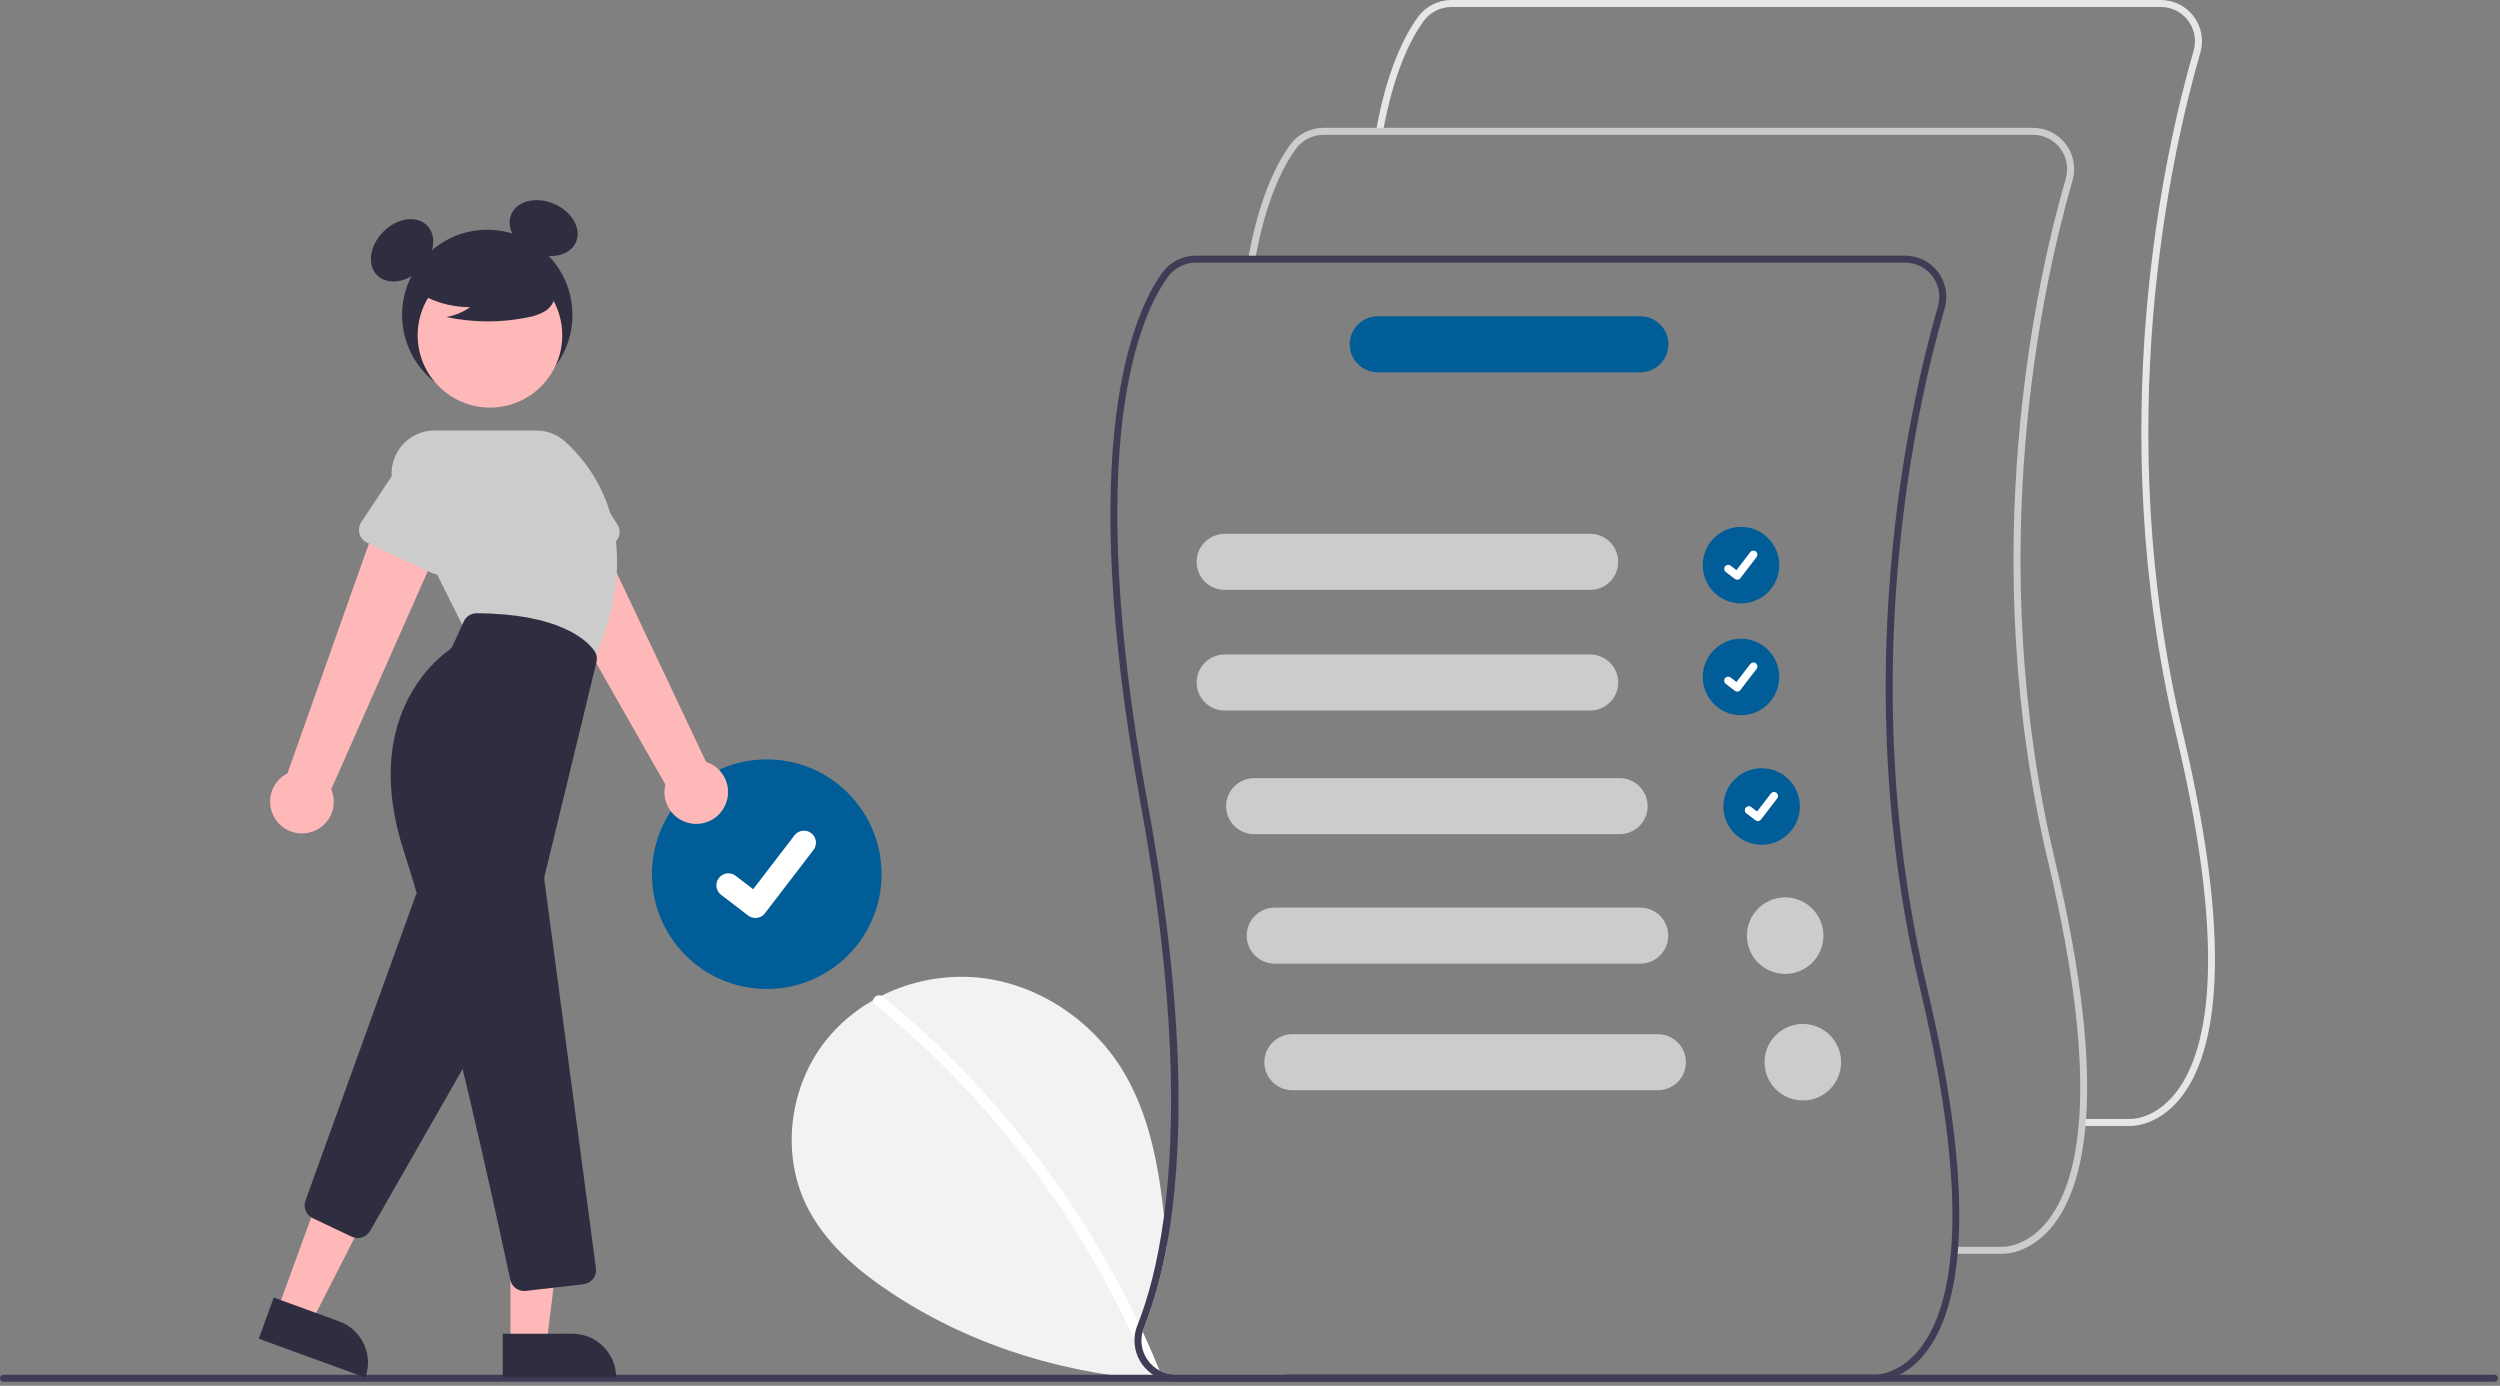 <svg xmlns="http://www.w3.org/2000/svg" width="267" height="148" viewBox="0 0 267 148">
    <rect x="0" y="0" width="267" height="148" fill="#808080" stroke="none"/>
    <g fill="none" fill-rule="evenodd">
        <g fill-rule="nonzero">
            <g transform="translate(-587 -278) translate(587 278)">
                <path fill="#F2F2F2" d="M137.279 146.815c-4.218.621-8.486.828-12.744.616-10.267-.519-20.364-3.505-28.993-9.12-3.826-2.489-7.475-5.548-9.456-9.656-2.688-5.58-1.748-12.643 2.09-17.503 1.4-1.753 3.123-3.222 5.074-4.329.29-.163.585-.32.884-.471 3.252-1.636 6.904-2.304 10.524-1.927 6.155.672 11.836 4.432 15.117 9.685 2.924 4.684 3.942 10.21 4.543 15.749.113 1.043.21 2.09.305 3.13-.523 3.015-1.346 5.97-2.455 8.821-.057.14-.103.282-.139.428.629 1.364 1.227 2.741 1.795 4.13.534.29 1.132.442 1.739.44h11.69l.026.007z"/>
                <path fill="#FFF" d="M123.582 147.082c-.156.07-.334.074-.494.011-.16-.062-.287-.186-.355-.344-.05-.12-.097-.239-.147-.358-.453-1.1-.928-2.19-1.424-3.27-6.359-13.927-15.844-26.201-27.717-35.867-.138-.098-.213-.263-.195-.43.035-.193.156-.358.328-.45.172-.092.377-.1.556-.022.047.021.091.049.132.081 5.08 4.138 9.74 8.765 13.913 13.816 4.174 5.046 7.849 10.485 10.974 16.24.852 1.571 1.66 3.165 2.427 4.78.15.321.302.645.45.969.628 1.364 1.226 2.741 1.794 4.13l.029.07c.058.12.062.26.01.383-.052.124-.154.219-.28.261z"/>
                <circle cx="81.89" cy="93.363" r="12.26" fill="#015D97"/>
                <path fill="#FFF" d="M80.674 98.04c-.275 0-.544-.09-.765-.255l-.013-.01-2.881-2.206c-.364-.278-.55-.729-.492-1.182.06-.454.357-.841.78-1.017.422-.175.906-.111 1.269.167l1.866 1.43 4.41-5.75c.206-.27.512-.446.848-.49.337-.045.677.046.946.253l-.027.037.028-.037c.56.43.666 1.234.237 1.795l-5.187 6.765c-.243.316-.62.5-1.019.5z"/>
                <path fill="#3F3D56" d="M266.409 147.57H.374c-.206 0-.373-.168-.373-.374s.167-.374.373-.374H266.41c.206 0 .373.168.373.374s-.167.374-.373.374z"/>
                <circle cx="52.04" cy="33.637" r="9.097" fill="#2F2E41"/>
                <ellipse cx="42.942" cy="26.736" fill="#2F2E41" rx="3.764" ry="2.823" transform="rotate(-45 42.942 26.736)"/>
                <ellipse cx="58.06" cy="24.364" fill="#2F2E41" rx="2.823" ry="3.764" transform="rotate(-66.87 58.06 24.364)"/>
                <path fill="#FFB8B8" d="M77.372 86.16c.465-.885.515-1.93.136-2.854-.38-.925-1.15-1.634-2.102-1.937L62.261 53.562l-6.013 4.216L71.06 83.786c-.411 1.67.492 3.385 2.102 3.99 1.61.606 3.419-.088 4.21-1.616z"/>
                <path fill="#CCC" d="M65.276 58.201l-6.981 3.122c-.402.18-.863.176-1.261-.011-.399-.187-.697-.538-.815-.962l-2.06-7.342c-.933-2.12.025-4.598 2.144-5.538 2.119-.94 4.599.012 5.545 2.128l4.087 6.407c.236.371.3.827.173 1.249-.126.422-.43.767-.832.947z"/>
                <path fill="#FFB8B8" d="M33.034 88.917c.973-.226 1.796-.872 2.248-1.764.452-.891.485-1.937.092-2.856l12.449-28.125-7.122-1.794-9.997 28.21c-1.534.781-2.24 2.585-1.646 4.2.594 1.614 2.302 2.529 3.976 2.129zM29.64 139.897L33.261 141.215 40.07 127.875 34.726 125.929z"/>
                <path fill="#2F2E41" d="M28.075 140.51h12.112v4.68h-7.433c-2.584 0-4.68-2.095-4.68-4.68z" transform="rotate(-159.993 34.13 142.85)"/>
                <path fill="#2F2E41" d="M38.206 132.22c-.223 0-.442-.05-.643-.144l-4.162-1.972c-.707-.332-1.044-1.149-.776-1.882l11.746-32.526c.198-.55.696-.936 1.277-.993.582-.056 1.145.227 1.445.729l6.213 10.353c.281.47.287 1.055.016 1.53L39.526 131.46c-.272.471-.776.762-1.32.76z"/>
                <circle cx="52.328" cy="35.809" r="7.721" fill="#FFB8B8"/>
                <path fill="#CCC" d="M63.251 70.912l-13.67-3.759-7.271-14.542c-.71-1.42-.635-3.107.2-4.458.835-1.35 2.31-2.173 3.898-2.173h10.876c1.13 0 2.219.416 3.06 1.17C63.26 49.764 69.39 57.3 63.31 70.781l-.059.131z"/>
                <path fill="#CCC" d="M46.138 61.202L39.21 57.96c-.398-.187-.696-.538-.815-.962-.12-.424-.048-.878.195-1.246l4.209-6.357c.995-2.093 3.496-2.987 5.592-1.998 2.097.988 2.998 3.487 2.015 5.586l-2.177 7.282c-.126.421-.43.767-.832.947-.401.18-.862.176-1.26-.01z"/>
                <path fill="#FFB8B8" d="M54.517 143.542L58.371 143.542 60.205 128.677 54.516 128.677z"/>
                <path fill="#2F2E41" d="M53.692 142.441h12.112v4.68H58.37c-2.584 0-4.68-2.095-4.68-4.68z" transform="rotate(179.997 59.748 144.78)"/>
                <path fill="#2F2E41" d="M55.973 137.878c-.715 0-1.332-.5-1.477-1.2-1.108-5.219-6.861-31.954-11.352-45.725-4.569-14.01 3.212-20.392 4.818-21.53.172-.12.307-.284.394-.475l1.167-2.567c.247-.54.788-.888 1.383-.888h.009c8.748.052 11.689 2.81 12.547 3.993.256.357.343.808.237 1.234l-5.535 22.836c-.034.142-.042.289-.023.433l5.507 41.463c.053.403-.057.81-.307 1.13-.25.32-.617.527-1.02.574l-6.17.712c-.06.006-.12.01-.178.01zM44.215 30.953c1.765 1.216 3.859 1.863 6.002 1.854-.765.53-1.635.888-2.55 1.05 2.848.61 5.793.627 8.648.048.635-.102 1.247-.312 1.81-.622.569-.317.975-.86 1.118-1.494.19-1.084-.655-2.07-1.532-2.733-2.722-2.027-6.21-2.724-9.502-1.899-1.06.275-2.124.738-2.813 1.59-.69.853-.894 2.167-.237 3.045l-.944-.84z"/>
                <circle cx="185.94" cy="60.356" r="4.087" fill="#015D97"/>
                <path fill="#FFF" d="M185.535 61.915c-.092 0-.181-.03-.255-.085l-.004-.004-.96-.735c-.122-.092-.185-.243-.165-.394.02-.152.118-.281.26-.34.14-.058.302-.036.423.057l.622.477 1.47-1.917c.07-.09.17-.149.283-.164.112-.015.226.016.315.085l-.009.012.01-.012c.186.143.222.41.079.598l-1.73 2.255c-.08.105-.206.167-.339.167z"/>
                <circle cx="185.94" cy="72.301" r="4.087" fill="#015D97"/>
                <path fill="#FFF" d="M185.535 73.86c-.092 0-.181-.03-.255-.085l-.004-.003-.96-.736c-.122-.092-.185-.242-.165-.394.02-.151.118-.28.26-.34.14-.057.302-.036.423.057l.622.477 1.47-1.917c.07-.09.17-.149.283-.163.112-.015.226.015.315.084l-.009.012.01-.012c.186.144.222.411.079.598l-1.73 2.255c-.08.106-.206.167-.339.167z"/>
                <circle cx="188.141" cy="86.132" r="4.087" fill="#015D97"/>
                <path fill="#FFF" d="M187.736 87.691c-.092 0-.182-.03-.255-.084l-.005-.004-.96-.735c-.122-.093-.185-.243-.165-.394.02-.152.119-.281.26-.34.141-.058.303-.037.424.057l.622.477 1.47-1.918c.069-.09.17-.148.282-.163.113-.015.226.016.316.084l-.01.013.01-.012c.187.143.222.41.08.598l-1.73 2.255c-.081.105-.207.167-.34.166z"/>
                <path fill="#E6E6E6" d="M227.547 120.252c-.043 0-.07 0-.079-.002l-5.073.002v-.75h5.092c.117.005 2.523.073 4.739-2.616 3.302-4.008 6.014-13.929.18-38.434-7.845-32.95-1.302-62.06 1.875-73.047.318-1.102.098-2.289-.592-3.204-.69-.916-1.77-1.454-2.917-1.453h-75.77c-1.168.002-2.266.56-2.955 1.504-1.346 1.852-3.193 5.409-4.349 11.84l-.736-.132c1.181-6.571 3.088-10.233 4.48-12.148.83-1.137 2.152-1.81 3.56-1.812h75.77c1.382-.001 2.684.647 3.515 1.751.832 1.104 1.096 2.534.713 3.862-3.161 10.93-9.67 39.888-1.866 72.666 5.916 24.85 3.072 34.986-.356 39.113-2.26 2.722-4.752 2.86-5.231 2.86z"/>
                <path fill="#CCC" d="M213.894 133.904l-.078-.001-5.073.001v-.749h5.091c.119.004 2.524.072 4.74-2.617 3.302-4.008 6.014-13.929.18-38.434-7.846-32.95-1.302-62.06 1.875-73.046.318-1.102.098-2.29-.592-3.205-.69-.916-1.77-1.454-2.917-1.453h-75.77c-1.168.002-2.266.56-2.955 1.504-1.346 1.852-3.193 5.409-4.349 11.84l-.736-.132c1.181-6.571 3.088-10.233 4.48-12.148.83-1.137 2.152-1.81 3.56-1.812h75.77c1.382-.001 2.684.647 3.515 1.751.831 1.104 1.096 2.534.713 3.862-3.161 10.93-9.67 39.888-1.866 72.666 5.916 24.85 3.072 34.986-.356 39.113-2.261 2.722-4.752 2.86-5.232 2.86z"/>
                <path fill="#3F3D56" d="M205.83 105.585c-7.806-32.778-1.296-61.74 1.866-72.666.382-1.328.118-2.758-.713-3.862-.832-1.103-2.133-1.752-3.515-1.752h-75.77c-1.408.001-2.73.674-3.56 1.81-3.058 4.206-9.405 18.154-2.316 56.747 3.79 20.647 3.734 34.723 2.496 43.997-.695 5.221-1.767 8.918-2.738 11.41l-.104.265c-.205.504-.311 1.043-.314 1.587-.015 1.244.504 2.433 1.424 3.27.296.278.632.51.996.691.302.154.622.272.953.35.336.081.681.122 1.028.122h74.602c.01 0 .034.003.078.003.478 0 2.97-.138 5.231-2.86 3.426-4.128 6.271-14.263.355-39.112zm-.91 38.605c-2.215 2.691-4.62 2.622-4.737 2.62h-74.62c-1.213 0-2.347-.603-3.028-1.608-.596-.865-.781-1.95-.506-2.964.036-.146.082-.289.139-.428 1.11-2.85 1.932-5.806 2.455-8.82 1.773-9.667 2.103-24.583-2.066-47.263-7.035-38.307-.814-52.044 2.185-56.172.69-.942 1.787-1.5 2.955-1.502h75.771c1.146 0 2.226.537 2.916 1.452.69.916.91 2.102.593 3.203-3.178 10.987-9.72 40.1-1.874 73.05 5.834 24.503 3.122 34.424-.182 38.432z"/>
                <path fill="#CCC" d="M169.833 62.996h-39.039c-1.652 0-2.992-1.34-2.992-2.992 0-1.653 1.34-2.992 2.992-2.992h39.039c1.652 0 2.992 1.34 2.992 2.992 0 1.653-1.34 2.992-2.992 2.992zM169.833 75.885h-39.039c-1.652 0-2.992-1.34-2.992-2.993 0-1.652 1.34-2.992 2.992-2.992h39.039c1.652 0 2.992 1.34 2.992 2.992 0 1.653-1.34 2.993-2.992 2.993zM172.976 89.087h-39.038c-1.653 0-2.992-1.34-2.992-2.992s1.34-2.992 2.992-2.992h39.038c1.653 0 2.992 1.34 2.992 2.992 0 1.653-1.34 2.992-2.992 2.992zM175.177 102.919h-39.039c-1.652 0-2.992-1.34-2.992-2.992 0-1.653 1.34-2.993 2.992-2.993h39.039c1.652 0 2.992 1.34 2.992 2.993 0 1.652-1.34 2.992-2.992 2.992z"/>
                <path fill="#015D97" d="M175.193 39.763h-28.052c-1.07 0-2.059-.57-2.594-1.496-.535-.926-.535-2.067 0-2.994.535-.926 1.524-1.496 2.594-1.495h28.052c1.653 0 2.992 1.34 2.992 2.992 0 1.653-1.34 2.993-2.992 2.993z"/>
                <circle cx="190.655" cy="99.927" r="4.087" fill="#CCC"/>
                <path fill="#CCC" d="M177.063 116.436h-39.038c-1.653 0-2.993-1.34-2.993-2.992 0-1.653 1.34-2.992 2.993-2.992h39.038c1.652 0 2.992 1.34 2.992 2.992s-1.34 2.992-2.992 2.992z"/>
                <circle cx="192.542" cy="113.444" r="4.087" fill="#CCC"/>
            </g>
        </g>
    </g>
</svg>
